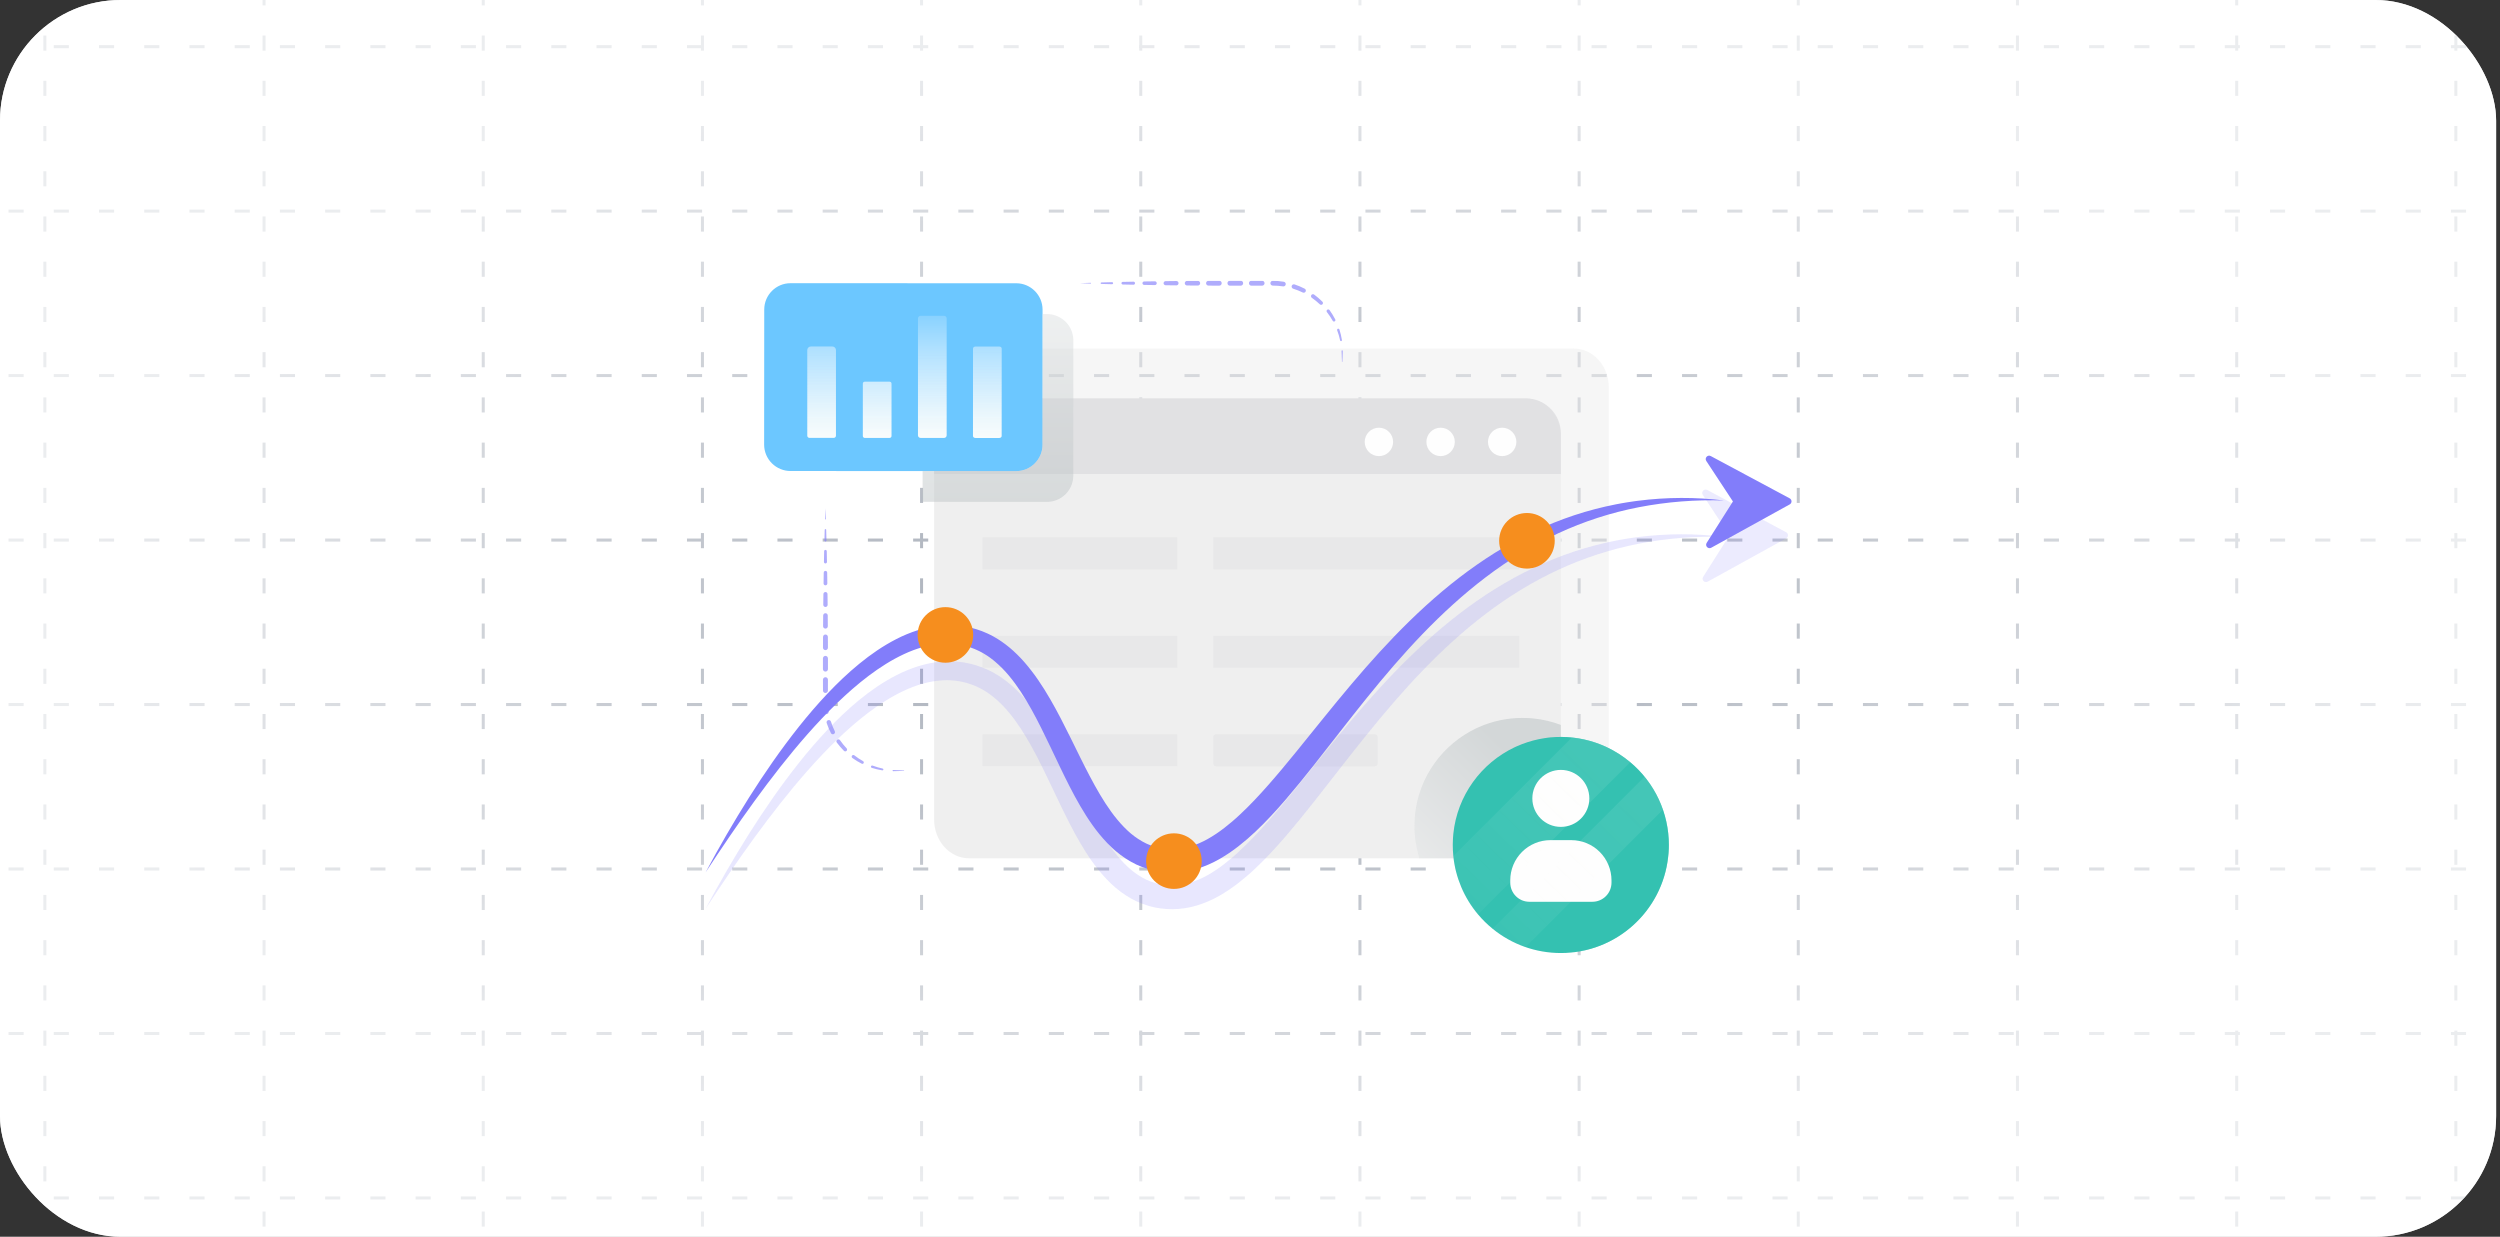 <svg width="283" height="140" viewBox="0 0 283 140" fill="none" xmlns="http://www.w3.org/2000/svg">
<rect x="0" y="0" width="283" height="140" fill="#333333" stroke="none"/>
<g clip-path="url(#clip0_16505_19674)">
<rect width="282.561" height="140" rx="13.659" fill="white"/>
<line x1="5.079" y1="184.934" x2="5.079" y2="-44.389" stroke="#9CA3AF" stroke-width="0.341" stroke-dasharray="1.71 3.41"/>
<line x1="29.892" y1="184.934" x2="29.892" y2="-44.389" stroke="#9CA3AF" stroke-width="0.341" stroke-dasharray="1.71 3.41"/>
<line x1="54.704" y1="184.934" x2="54.704" y2="-44.389" stroke="#9CA3AF" stroke-width="0.341" stroke-dasharray="1.71 3.41"/>
<line x1="79.517" y1="184.934" x2="79.517" y2="-44.389" stroke="#9CA3AF" stroke-width="0.341" stroke-dasharray="1.71 3.41"/>
<line x1="104.321" y1="184.934" x2="104.321" y2="-44.389" stroke="#9CA3AF" stroke-width="0.341" stroke-dasharray="1.71 3.41"/>
<line x1="153.946" y1="184.934" x2="153.946" y2="-44.389" stroke="#9CA3AF" stroke-width="0.341" stroke-dasharray="1.71 3.41"/>
<line x1="203.564" y1="184.934" x2="203.564" y2="-44.389" stroke="#9CA3AF" stroke-width="0.341" stroke-dasharray="1.71 3.41"/>
<line x1="253.196" y1="184.934" x2="253.196" y2="-44.389" stroke="#9CA3AF" stroke-width="0.341" stroke-dasharray="1.71 3.41"/>
<line x1="129.134" y1="184.934" x2="129.134" y2="-44.389" stroke="#9CA3AF" stroke-width="0.341" stroke-dasharray="1.71 3.41"/>
<line x1="178.759" y1="184.934" x2="178.759" y2="-44.389" stroke="#9CA3AF" stroke-width="0.341" stroke-dasharray="1.71 3.41"/>
<line x1="228.376" y1="184.934" x2="228.376" y2="-44.389" stroke="#9CA3AF" stroke-width="0.341" stroke-dasharray="1.71 3.41"/>
<line x1="278.001" y1="184.934" x2="278.001" y2="-44.389" stroke="#9CA3AF" stroke-width="0.341" stroke-dasharray="1.71 3.41"/>
<line x1="294.516" y1="135.608" x2="-11.094" y2="135.608" stroke="#9CA3AF" stroke-width="0.341" stroke-dasharray="1.71 3.41"/>
<line x1="294.516" y1="116.991" x2="-11.094" y2="116.991" stroke="#9CA3AF" stroke-width="0.341" stroke-dasharray="1.71 3.41"/>
<line x1="294.516" y1="98.37" x2="-11.094" y2="98.37" stroke="#9CA3AF" stroke-width="0.341" stroke-dasharray="1.71 3.41"/>
<line x1="294.516" y1="61.136" x2="-11.094" y2="61.136" stroke="#9CA3AF" stroke-width="0.341" stroke-dasharray="1.71 3.41"/>
<line x1="294.516" y1="23.899" x2="-11.094" y2="23.899" stroke="#9CA3AF" stroke-width="0.341" stroke-dasharray="1.71 3.41"/>
<line x1="294.516" y1="79.753" x2="-11.094" y2="79.753" stroke="#9CA3AF" stroke-width="0.341" stroke-dasharray="1.71 3.41"/>
<line x1="294.516" y1="42.516" x2="-11.094" y2="42.516" stroke="#9CA3AF" stroke-width="0.341" stroke-dasharray="1.71 3.41"/>
<line x1="294.516" y1="5.282" x2="-11.094" y2="5.282" stroke="#9CA3AF" stroke-width="0.341" stroke-dasharray="1.71 3.41"/>
<rect opacity="0.8" x="-0.852" y="-0.854" width="285.122" height="141.707" fill="url(#paint0_radial_16505_19674)"/>
<g clip-path="url(#clip1_16505_19674)">
<path opacity="0.52" d="M182.115 43.84V87.137C182.115 89.552 180.343 91.52 178.154 91.52H115.132C112.943 91.52 111.172 89.552 111.172 87.137V43.84C111.172 41.425 112.944 39.457 115.132 39.457H178.155C180.343 39.457 182.115 41.425 182.115 43.84Z" fill="#EFEFEF"/>
<path d="M176.685 49.481V92.777C176.685 95.192 174.913 97.16 172.725 97.16H109.702C107.514 97.16 105.742 95.192 105.742 92.777V49.481C105.742 47.065 107.514 45.098 109.702 45.098H172.725C174.913 45.098 176.685 47.066 176.685 49.481Z" fill="#EFEFEF"/>
<path opacity="0.66" d="M176.69 49.061V53.666H105.742V49.061C105.743 48.01 106.161 47.002 106.904 46.259C107.647 45.516 108.655 45.098 109.706 45.098H172.726C173.777 45.098 174.785 45.516 175.528 46.259C176.271 47.002 176.689 48.01 176.69 49.061Z" fill="#D8D8DB"/>
<path d="M156.093 51.633C156.981 51.633 157.701 50.913 157.701 50.024C157.701 49.136 156.981 48.416 156.093 48.416C155.204 48.416 154.484 49.136 154.484 50.024C154.484 50.913 155.204 51.633 156.093 51.633Z" fill="#FEFEFE"/>
<path d="M163.077 51.633C163.965 51.633 164.685 50.913 164.685 50.024C164.685 49.136 163.965 48.416 163.077 48.416C162.189 48.416 161.469 49.136 161.469 50.024C161.469 50.913 162.189 51.633 163.077 51.633Z" fill="#FEFEFE"/>
<path d="M170.046 51.633C170.934 51.633 171.654 50.913 171.654 50.024C171.654 49.136 170.934 48.416 170.046 48.416C169.158 48.416 168.438 49.136 168.438 50.024C168.438 50.913 169.158 51.633 170.046 51.633Z" fill="#FEFEFE"/>
<g opacity="0.32">
<path d="M137.345 60.828H171.984V64.439H137.345V60.828ZM137.345 71.977H171.984V75.588H137.345V71.977ZM111.219 71.977H133.266V75.588H111.219V71.977ZM111.219 83.126H133.266V86.737H111.219V83.126ZM111.219 60.828H133.266V64.439H111.219V60.828Z" fill="#D8D8DB"/>
<path d="M155.652 83.127H137.639C137.476 83.127 137.344 83.259 137.344 83.423V86.442C137.344 86.605 137.476 86.738 137.639 86.738H155.652C155.816 86.738 155.948 86.605 155.948 86.442V83.423C155.948 83.259 155.816 83.127 155.652 83.127Z" fill="#D8D8DB"/>
</g>
<path opacity="0.48" d="M176.687 82.061V92.776C176.687 95.192 174.915 97.159 172.727 97.159H160.675C160.431 96.374 160.265 95.567 160.179 94.75C160.142 94.333 160.117 93.922 160.117 93.499C160.117 93.438 160.117 93.371 160.124 93.31C160.124 92.954 160.148 92.599 160.179 92.249C160.62 87.897 163.342 84.225 167.13 82.435C167.21 82.398 167.295 82.361 167.375 82.324C168.941 81.626 170.637 81.267 172.352 81.27C172.768 81.268 173.183 81.289 173.597 81.331C174.654 81.44 175.693 81.685 176.687 82.061Z" fill="url(#paint1_linear_16505_19674)"/>
<path d="M188.915 95.653C188.915 95.785 188.912 95.917 188.908 96.048C188.896 96.382 188.873 96.711 188.83 97.037C188.149 103.141 182.972 107.883 176.686 107.883C173.869 107.886 171.137 106.913 168.956 105.13C168.359 104.643 167.809 104.102 167.313 103.514C165.737 101.641 164.762 99.338 164.515 96.903C164.475 96.488 164.453 96.074 164.453 95.651C164.453 95.59 164.453 95.524 164.457 95.462C164.461 95.105 164.484 94.752 164.515 94.4C164.957 90.051 167.677 86.379 171.463 84.588C171.543 84.549 171.63 84.511 171.711 84.476C173.298 83.77 175.018 83.41 176.755 83.42C178.492 83.43 180.207 83.81 181.786 84.534C181.813 84.546 181.844 84.561 181.871 84.574C182.832 85.026 183.73 85.601 184.544 86.283C185.915 87.429 187.016 88.863 187.772 90.482C188.527 92.101 188.917 93.866 188.915 95.653Z" fill="#34C1B1"/>
<path opacity="0.46" d="M188.914 95.653C188.914 95.785 188.91 95.916 188.906 96.048C188.894 96.381 188.871 96.711 188.829 97.036C188.197 102.69 183.71 107.177 178.056 107.801C183.489 106.987 187.748 102.593 188.36 97.098C188.403 96.772 188.426 96.443 188.437 96.11C188.441 95.978 188.445 95.846 188.445 95.715C188.447 93.928 188.056 92.163 187.301 90.544C186.546 88.925 185.444 87.491 184.074 86.345C183.26 85.663 182.361 85.088 181.401 84.636C181.374 84.624 181.342 84.609 181.316 84.596C179.312 83.679 177.098 83.319 174.906 83.554C175.495 83.465 176.089 83.421 176.685 83.422C178.445 83.418 180.185 83.798 181.784 84.534C181.812 84.545 181.843 84.561 181.869 84.574C182.83 85.026 183.729 85.6 184.542 86.282C185.913 87.429 187.015 88.862 187.77 90.481C188.525 92.101 188.916 93.866 188.914 95.653Z" fill="#34C1B1"/>
<path d="M180.254 102.081H173.128C172.553 102.081 172.002 101.853 171.596 101.447C171.189 101.04 170.961 100.489 170.961 99.915V99.652C170.961 98.445 171.44 97.289 172.293 96.436C173.146 95.583 174.303 95.103 175.509 95.103H177.873C179.079 95.103 180.236 95.583 181.089 96.436C181.942 97.289 182.421 98.445 182.421 99.652V99.915C182.421 100.489 182.193 101.04 181.786 101.447C181.38 101.853 180.829 102.081 180.254 102.081Z" fill="#FEFEFE"/>
<path d="M176.687 93.604C178.469 93.604 179.913 92.16 179.913 90.378C179.913 88.597 178.469 87.152 176.687 87.152C174.905 87.152 173.461 88.597 173.461 90.378C173.461 92.16 174.905 93.604 176.687 93.604Z" fill="#FEFEFE"/>
<g opacity="0.08">
<path d="M184.546 86.282L167.314 103.514C165.738 101.642 164.763 99.338 164.516 96.904L177.935 83.484C179.268 83.619 180.569 83.974 181.787 84.534C181.814 84.546 181.845 84.562 181.871 84.574C182.833 85.026 183.731 85.6 184.546 86.282Z" fill="url(#paint2_linear_16505_19674)"/>
<path d="M188.246 91.659L172.692 107.214C171.332 106.745 170.067 106.039 168.953 105.129L186.162 87.92C187.072 89.033 187.778 90.299 188.246 91.659Z" fill="url(#paint3_linear_16505_19674)"/>
</g>
<path opacity="0.18" d="M79.875 102.871C81.404 99.999 83.036 97.18 84.771 94.415C85.206 93.725 85.648 93.04 86.099 92.359C86.55 91.679 87.01 91.003 87.478 90.333C88.414 88.993 89.391 87.679 90.409 86.391C91.43 85.106 92.499 83.855 93.632 82.653C94.198 82.052 94.783 81.465 95.385 80.894C95.989 80.324 96.611 79.77 97.26 79.241C98.554 78.182 99.948 77.215 101.477 76.432C102.248 76.035 103.052 75.703 103.878 75.44C104.723 75.168 105.596 74.989 106.479 74.906C106.59 74.892 106.703 74.889 106.815 74.881L106.984 74.871L107.068 74.867H107.152L107.491 74.862H107.575L107.66 74.864L107.829 74.87L107.999 74.876L108.084 74.879L108.168 74.886L108.507 74.913L108.591 74.92L108.676 74.931L108.844 74.953L109.013 74.975L109.097 74.987L109.181 75.003C110.082 75.154 110.959 75.424 111.788 75.805C111.894 75.85 111.994 75.903 112.096 75.954L112.4 76.11L112.694 76.28C112.791 76.338 112.893 76.391 112.985 76.455L113.269 76.639C113.316 76.671 113.365 76.7 113.41 76.733L113.547 76.832L113.819 77.031C113.909 77.099 113.995 77.169 114.083 77.239L114.214 77.343C114.258 77.378 114.302 77.413 114.343 77.45L114.595 77.668L114.72 77.777L114.84 77.891L115.079 78.118L115.14 78.175L115.198 78.234L115.313 78.351L115.544 78.586L115.766 78.826C115.839 78.905 115.915 78.985 115.985 79.068C116.549 79.718 117.074 80.4 117.559 81.111C118.041 81.812 118.485 82.53 118.904 83.254C119.324 83.978 119.719 84.709 120.101 85.441C120.483 86.173 120.849 86.908 121.212 87.64C121.937 89.102 122.637 90.559 123.38 91.968C124.123 93.377 124.903 94.743 125.797 95.98C126.233 96.588 126.712 97.164 127.23 97.704C127.354 97.839 127.488 97.96 127.619 98.087C127.683 98.152 127.752 98.207 127.818 98.268C127.884 98.33 127.952 98.388 128.02 98.446C128.29 98.672 128.573 98.882 128.868 99.075C129.156 99.263 129.456 99.433 129.766 99.582C130.073 99.724 130.391 99.844 130.716 99.941L130.835 99.978C130.875 99.989 130.915 100.003 130.958 100.011L131.205 100.068L131.329 100.097L131.455 100.118L131.707 100.16C132.043 100.208 132.382 100.23 132.722 100.227C133.408 100.22 134.089 100.115 134.744 99.915C135.428 99.702 136.086 99.417 136.708 99.064C137.027 98.885 137.343 98.689 137.654 98.482C137.965 98.274 138.271 98.053 138.571 97.821C138.872 97.588 139.17 97.347 139.463 97.096C139.61 96.972 139.754 96.842 139.899 96.715C140.044 96.587 140.187 96.455 140.329 96.321C140.901 95.792 141.455 95.234 142.001 94.662C142.547 94.09 143.078 93.498 143.608 92.898C144.663 91.698 145.689 90.456 146.712 89.203C148.753 86.694 150.777 84.136 152.891 81.636C155.005 79.136 157.204 76.689 159.565 74.386C160.744 73.235 161.965 72.126 163.228 71.059C164.493 69.997 165.802 68.984 167.16 68.039C169.873 66.146 172.785 64.528 175.854 63.293C177.387 62.674 178.957 62.154 180.556 61.736C181.354 61.528 182.157 61.346 182.964 61.19C183.167 61.152 183.368 61.11 183.571 61.077L184.178 60.974L184.788 60.883C184.89 60.869 184.991 60.853 185.093 60.839L185.399 60.799C186.212 60.692 187.029 60.616 187.847 60.563C188.664 60.51 189.482 60.483 190.299 60.481C191.931 60.477 193.562 60.576 195.182 60.778C191.929 60.679 188.682 60.927 185.519 61.546C182.365 62.16 179.297 63.155 176.383 64.508C173.48 65.854 170.749 67.541 168.204 69.472C165.66 71.404 163.297 73.574 161.071 75.882C158.845 78.19 156.756 80.64 154.728 83.152C153.713 84.407 152.714 85.68 151.716 86.958C150.717 88.236 149.721 89.523 148.708 90.804C147.694 92.086 146.662 93.362 145.585 94.616C144.508 95.871 143.381 97.099 142.151 98.263C141.844 98.556 141.529 98.841 141.205 99.119C140.881 99.397 140.549 99.67 140.208 99.937C139.866 100.203 139.515 100.46 139.151 100.706C138.787 100.951 138.413 101.187 138.024 101.407C137.231 101.857 136.393 102.22 135.522 102.491C134.621 102.767 133.685 102.912 132.742 102.921C132.269 102.925 131.796 102.893 131.327 102.825L130.978 102.767L130.803 102.737L130.63 102.697L130.284 102.617C130.226 102.605 130.169 102.586 130.112 102.57L129.941 102.519C129.487 102.383 129.044 102.214 128.615 102.013C128.192 101.81 127.784 101.578 127.393 101.32C127.008 101.066 126.639 100.789 126.288 100.492C126.201 100.418 126.118 100.341 126.033 100.266C125.948 100.191 125.861 100.116 125.782 100.037C125.623 99.88 125.455 99.726 125.303 99.562C124.698 98.926 124.139 98.247 123.633 97.53C123.132 96.826 122.68 96.104 122.254 95.375C121.829 94.647 121.434 93.911 121.058 93.173C120.302 91.697 119.608 90.216 118.912 88.754C118.564 88.024 118.215 87.299 117.857 86.584C117.499 85.869 117.134 85.163 116.751 84.474C115.984 83.097 115.155 81.775 114.182 80.615C113.707 80.042 113.182 79.512 112.614 79.032C112.544 78.974 112.475 78.912 112.403 78.857L112.186 78.692L112.078 78.609C112.042 78.581 112.003 78.558 111.967 78.531L111.743 78.378C111.67 78.324 111.591 78.281 111.515 78.233L111.286 78.092L111.05 77.964C110.97 77.922 110.894 77.876 110.81 77.84C110.17 77.524 109.49 77.293 108.789 77.155L108.723 77.141L108.657 77.13L108.524 77.109L108.392 77.088L108.325 77.076L108.258 77.069L107.99 77.038L107.923 77.031L107.855 77.027L107.72 77.018L107.586 77.009L107.518 77.005H107.45L107.179 77H107.111L107.043 77.002L106.907 77.006C106.816 77.01 106.725 77.008 106.634 77.017C105.897 77.065 105.166 77.192 104.455 77.394C103.724 77.601 103.012 77.868 102.326 78.192C101.624 78.521 100.943 78.891 100.286 79.301C99.623 79.713 98.976 80.157 98.345 80.635C97.715 81.11 97.099 81.611 96.498 82.132C95.896 82.653 95.31 83.195 94.734 83.751C93.584 84.864 92.481 86.034 91.415 87.243C89.283 89.66 87.295 92.219 85.384 94.84C83.474 97.46 81.661 100.151 79.875 102.871Z" fill="#827DFA"/>
<path d="M79.875 98.753C81.406 95.88 83.04 93.063 84.777 90.301C85.212 89.611 85.655 88.926 86.106 88.246C86.558 87.566 87.018 86.891 87.486 86.221C88.422 84.881 89.4 83.568 90.418 82.281C91.44 80.997 92.51 79.746 93.642 78.545C94.209 77.944 94.793 77.359 95.396 76.789C95.999 76.22 96.622 75.667 97.271 75.138C98.564 74.08 99.957 73.114 101.485 72.332C102.255 71.936 103.058 71.605 103.884 71.342C104.727 71.071 105.598 70.892 106.48 70.809C106.591 70.796 106.704 70.793 106.816 70.785L106.984 70.775L107.068 70.77H107.152L107.489 70.766H107.574L107.659 70.768L107.828 70.774L107.997 70.78L108.082 70.783L108.166 70.79L108.504 70.817L108.589 70.824L108.673 70.835L108.841 70.857L109.01 70.879L109.094 70.891L109.178 70.907C110.076 71.058 110.951 71.327 111.779 71.708C111.884 71.752 111.984 71.806 112.086 71.857L112.389 72.012L112.683 72.182C112.78 72.24 112.882 72.293 112.973 72.356L113.257 72.541C113.303 72.572 113.352 72.601 113.397 72.635L113.533 72.733L113.806 72.93C113.895 72.997 113.981 73.068 114.069 73.137L114.2 73.241C114.244 73.276 114.287 73.31 114.329 73.347L114.58 73.565L114.706 73.675L114.825 73.788L115.065 74.015L115.125 74.071L115.183 74.13L115.298 74.247L115.529 74.482L115.75 74.721C115.822 74.801 115.899 74.881 115.968 74.964C116.532 75.613 117.056 76.294 117.54 77.004C118.022 77.705 118.465 78.422 118.884 79.146C119.303 79.87 119.698 80.601 120.081 81.332C120.463 82.064 120.829 82.799 121.191 83.531C121.916 84.994 122.616 86.45 123.36 87.86C124.103 89.271 124.883 90.638 125.778 91.876C126.216 92.485 126.695 93.062 127.214 93.603C127.34 93.739 127.474 93.86 127.604 93.987C127.668 94.052 127.738 94.107 127.804 94.169C127.869 94.231 127.938 94.288 128.006 94.347C128.277 94.574 128.561 94.785 128.857 94.978C129.146 95.167 129.447 95.337 129.758 95.487C130.067 95.63 130.385 95.751 130.711 95.848L130.833 95.885C130.873 95.896 130.913 95.911 130.956 95.919L131.204 95.976L131.329 96.005L131.455 96.025L131.708 96.067C132.045 96.115 132.386 96.138 132.727 96.135C133.415 96.128 134.099 96.022 134.757 95.821C135.442 95.608 136.102 95.322 136.726 94.968C137.045 94.788 137.362 94.593 137.673 94.385C137.984 94.177 138.291 93.955 138.591 93.722C138.89 93.49 139.189 93.249 139.483 92.997C139.63 92.873 139.774 92.743 139.919 92.615C140.065 92.487 140.208 92.355 140.35 92.221C140.922 91.691 141.477 91.132 142.022 90.56C142.568 89.988 143.1 89.396 143.629 88.796C144.686 87.596 145.71 86.353 146.734 85.1C148.775 82.59 150.799 80.033 152.912 77.532C155.025 75.03 157.221 72.585 159.582 70.282C160.76 69.131 161.981 68.021 163.243 66.954C164.507 65.892 165.816 64.879 167.173 63.934C169.885 62.041 172.796 60.42 175.862 59.186C177.393 58.567 178.961 58.047 180.559 57.63C181.357 57.422 182.159 57.239 182.966 57.082C183.168 57.044 183.37 57.002 183.572 56.969L184.18 56.866L184.789 56.775C184.891 56.761 184.992 56.745 185.093 56.731L185.399 56.691C186.212 56.583 187.029 56.507 187.846 56.452C188.663 56.396 189.482 56.372 190.299 56.367C191.93 56.361 193.56 56.458 195.18 56.656C191.94 56.548 188.699 56.803 185.516 57.417C182.361 58.029 179.293 59.022 176.377 60.374C173.473 61.719 170.74 63.404 168.195 65.336C165.65 67.268 163.283 69.437 161.057 71.745C158.83 74.053 156.74 76.502 154.713 79.014C153.698 80.27 152.699 81.543 151.7 82.821C150.701 84.099 149.705 85.385 148.691 86.666C147.677 87.947 146.646 89.223 145.569 90.477C144.492 91.731 143.365 92.959 142.138 94.121C141.831 94.412 141.516 94.698 141.193 94.976C140.869 95.255 140.537 95.528 140.197 95.794C139.856 96.059 139.506 96.316 139.142 96.561C138.778 96.805 138.405 97.04 138.017 97.261C137.226 97.71 136.389 98.073 135.52 98.343C134.621 98.618 133.688 98.763 132.748 98.772C132.276 98.776 131.804 98.744 131.337 98.677L130.988 98.618L130.814 98.588L130.641 98.549L130.296 98.469C130.238 98.457 130.182 98.438 130.125 98.421L129.955 98.371C129.503 98.235 129.06 98.066 128.632 97.866C128.211 97.663 127.804 97.432 127.413 97.175C127.03 96.921 126.662 96.645 126.311 96.348C126.225 96.274 126.141 96.198 126.056 96.123C125.971 96.047 125.885 95.974 125.806 95.894C125.646 95.737 125.48 95.584 125.33 95.421C124.725 94.786 124.167 94.108 123.662 93.392C123.161 92.689 122.709 91.968 122.284 91.24C121.859 90.512 121.464 89.776 121.087 89.039C120.331 87.563 119.638 86.082 118.942 84.621C118.594 83.891 118.244 83.166 117.886 82.451C117.527 81.735 117.162 81.029 116.779 80.339C116.011 78.962 115.18 77.639 114.206 76.478C113.731 75.904 113.205 75.373 112.635 74.891C112.565 74.833 112.495 74.772 112.424 74.716L112.206 74.551L112.098 74.468C112.062 74.439 112.024 74.416 111.987 74.388L111.763 74.234C111.689 74.181 111.61 74.138 111.534 74.09L111.304 73.948L111.068 73.82C110.988 73.777 110.911 73.731 110.828 73.695C110.186 73.378 109.505 73.148 108.802 73.01L108.736 72.995L108.669 72.984L108.536 72.963L108.403 72.942L108.336 72.931L108.269 72.923L108 72.893L107.933 72.885L107.865 72.882L107.73 72.873L107.595 72.864L107.527 72.86H107.459L107.187 72.855H107.119L107.051 72.857L106.914 72.861C106.823 72.865 106.732 72.863 106.641 72.872C105.902 72.921 105.169 73.047 104.457 73.251C103.726 73.457 103.013 73.724 102.325 74.049C101.623 74.378 100.942 74.749 100.284 75.159C99.621 75.572 98.974 76.017 98.342 76.495C97.712 76.971 97.096 77.472 96.495 77.993C95.893 78.514 95.307 79.058 94.731 79.614C93.582 80.728 92.478 81.899 91.413 83.107C89.282 85.526 87.295 88.087 85.389 90.709C83.483 93.331 81.658 96.031 79.875 98.753Z" fill="#827DFA"/>
<path d="M172.85 64.366C174.588 64.366 175.996 62.957 175.996 61.219C175.996 59.481 174.588 58.072 172.85 58.072C171.112 58.072 169.703 59.481 169.703 61.219C169.703 62.957 171.112 64.366 172.85 64.366Z" fill="#F68E1E"/>
<path d="M132.889 100.625C134.627 100.625 136.035 99.216 136.035 97.479C136.035 95.741 134.627 94.332 132.889 94.332C131.151 94.332 129.742 95.741 129.742 97.479C129.742 99.216 131.151 100.625 132.889 100.625Z" fill="#F68E1E"/>
<path d="M107.022 75.02C108.759 75.02 110.168 73.611 110.168 71.873C110.168 70.135 108.759 68.727 107.022 68.727C105.284 68.727 103.875 70.135 103.875 71.873C103.875 73.611 105.284 75.02 107.022 75.02Z" fill="#F68E1E"/>
<path d="M118.018 35.049V35.745L118.012 50.353C118.012 51.989 116.67 53.331 115.028 53.331L104.432 53.325L89.989 53.319H89.478C88.689 53.316 87.933 53.001 87.375 52.443C86.817 51.886 86.503 51.13 86.5 50.34L86.512 35.037C86.512 33.394 87.854 32.053 89.491 32.059L115.039 32.065C116.677 32.065 118.018 33.407 118.018 35.049Z" fill="#6CC7FF"/>
<path opacity="0.48" d="M121.505 38.531L121.499 53.835C121.498 54.624 121.183 55.38 120.625 55.939C120.067 56.497 119.31 56.811 118.521 56.813L104.438 56.806V53.324L115.034 53.33C116.677 53.33 118.018 51.988 118.018 50.352L118.024 35.743V35.553H118.529C118.884 35.553 119.236 35.617 119.568 35.743C120.136 35.956 120.626 36.337 120.972 36.835C121.318 37.333 121.504 37.925 121.505 38.531Z" fill="url(#paint4_linear_16505_19674)"/>
<path d="M100.704 43.207H97.889C97.769 43.207 97.672 43.304 97.672 43.424V49.355C97.672 49.475 97.769 49.572 97.889 49.572H100.704C100.823 49.572 100.921 49.475 100.921 49.355V43.424C100.921 43.304 100.823 43.207 100.704 43.207Z" fill="url(#paint5_linear_16505_19674)"/>
<path d="M106.867 35.748H104.21C104.047 35.748 103.914 35.881 103.914 36.044V49.277C103.914 49.441 104.047 49.573 104.21 49.573H106.867C107.03 49.573 107.163 49.441 107.163 49.277V36.044C107.163 35.881 107.03 35.748 106.867 35.748Z" fill="url(#paint6_linear_16505_19674)"/>
<path d="M113.393 39.453L113.389 49.356C113.389 49.479 113.267 49.579 113.115 49.579H110.415C110.263 49.579 110.141 49.479 110.141 49.356L110.145 39.453C110.145 39.33 110.267 39.23 110.418 39.23H113.12C113.271 39.23 113.393 39.33 113.393 39.453Z" fill="url(#paint7_linear_16505_19674)"/>
<path d="M91.786 39.221H94.224C94.332 39.221 94.435 39.264 94.511 39.34C94.587 39.416 94.63 39.519 94.63 39.627V49.321C94.63 49.387 94.604 49.45 94.557 49.496C94.511 49.542 94.448 49.568 94.383 49.568H91.63C91.564 49.568 91.501 49.542 91.455 49.496C91.409 49.45 91.383 49.387 91.383 49.321V39.627C91.383 39.519 91.425 39.416 91.501 39.34C91.576 39.264 91.679 39.221 91.786 39.221Z" fill="url(#paint8_linear_16505_19674)"/>
<g opacity="0.64">
<path d="M122.242 32.057L122.849 32.034L123.456 32.012C123.468 32.012 123.48 32.016 123.489 32.024C123.498 32.033 123.503 32.044 123.503 32.056C123.504 32.069 123.499 32.08 123.491 32.089C123.483 32.098 123.471 32.103 123.459 32.104H123.456L122.849 32.082L122.242 32.057ZM124.669 31.973L125.882 31.94C125.897 31.94 125.913 31.942 125.927 31.948C125.941 31.953 125.954 31.962 125.965 31.972C125.977 31.983 125.985 31.995 125.992 32.009C125.998 32.023 126.001 32.038 126.002 32.054C126.002 32.069 126 32.084 125.994 32.099C125.989 32.113 125.98 32.126 125.97 32.137C125.959 32.148 125.947 32.157 125.933 32.163C125.919 32.17 125.904 32.173 125.888 32.174H125.882L124.669 32.141C124.647 32.139 124.628 32.13 124.613 32.114C124.598 32.099 124.59 32.078 124.59 32.057C124.59 32.036 124.598 32.015 124.613 32C124.628 31.984 124.647 31.974 124.669 31.973ZM127.096 31.911L128.309 31.886C128.354 31.885 128.398 31.902 128.431 31.934C128.464 31.965 128.483 32.009 128.484 32.054C128.485 32.1 128.468 32.144 128.436 32.177C128.405 32.209 128.362 32.228 128.316 32.23H128.309L127.096 32.205C127.057 32.205 127.019 32.189 126.992 32.162C126.964 32.134 126.949 32.097 126.949 32.058C126.949 32.019 126.964 31.982 126.992 31.954C127.019 31.927 127.057 31.911 127.096 31.911V31.911ZM129.522 31.862L130.735 31.844C130.791 31.845 130.843 31.868 130.882 31.907C130.921 31.946 130.943 31.999 130.944 32.054C130.945 32.109 130.924 32.163 130.886 32.203C130.849 32.244 130.797 32.268 130.742 32.271H130.735L129.522 32.253C129.47 32.253 129.42 32.232 129.384 32.196C129.347 32.159 129.326 32.109 129.326 32.057C129.326 32.005 129.347 31.955 129.384 31.919C129.42 31.882 129.47 31.861 129.522 31.861V31.862ZM131.949 31.826L132.555 31.817L133.162 31.811C133.195 31.811 133.227 31.817 133.257 31.829C133.287 31.841 133.314 31.859 133.337 31.881C133.361 31.904 133.379 31.931 133.392 31.961C133.404 31.991 133.411 32.023 133.411 32.055C133.412 32.087 133.406 32.119 133.394 32.15C133.382 32.179 133.364 32.207 133.341 32.23C133.318 32.253 133.291 32.272 133.262 32.284C133.232 32.297 133.2 32.304 133.167 32.304H133.162L132.555 32.298L131.949 32.289C131.887 32.289 131.828 32.264 131.785 32.221C131.741 32.178 131.717 32.119 131.717 32.057C131.717 31.996 131.741 31.937 131.785 31.893C131.828 31.85 131.887 31.826 131.949 31.826V31.826ZM134.375 31.799L135.588 31.79C135.659 31.789 135.728 31.817 135.778 31.867C135.829 31.917 135.858 31.985 135.858 32.056C135.859 32.127 135.831 32.195 135.781 32.246C135.731 32.296 135.663 32.325 135.592 32.326H135.588L134.375 32.316C134.306 32.316 134.24 32.289 134.192 32.24C134.143 32.192 134.116 32.126 134.116 32.057C134.116 31.988 134.143 31.922 134.192 31.874C134.24 31.825 134.306 31.798 134.375 31.798V31.799ZM136.802 31.783L138.015 31.777C138.089 31.777 138.161 31.806 138.213 31.858C138.266 31.911 138.296 31.982 138.296 32.056C138.297 32.13 138.268 32.202 138.215 32.255C138.163 32.307 138.092 32.337 138.017 32.338H138.015L136.802 32.332C136.729 32.332 136.659 32.303 136.607 32.252C136.556 32.2 136.527 32.13 136.527 32.057C136.527 31.984 136.556 31.914 136.607 31.863C136.659 31.811 136.729 31.782 136.802 31.782V31.783ZM139.228 31.773H140.441C140.517 31.773 140.589 31.803 140.642 31.857C140.695 31.91 140.725 31.982 140.725 32.057C140.725 32.132 140.695 32.205 140.642 32.258C140.589 32.311 140.517 32.341 140.441 32.341H139.228C139.153 32.341 139.081 32.311 139.028 32.258C138.975 32.205 138.946 32.133 138.946 32.058C138.946 31.983 138.975 31.912 139.028 31.859C139.081 31.806 139.153 31.776 139.228 31.776V31.773ZM141.655 31.776L142.868 31.779C142.942 31.779 143.013 31.808 143.065 31.861C143.118 31.913 143.147 31.984 143.147 32.058C143.147 32.132 143.118 32.203 143.065 32.256C143.013 32.308 142.942 32.338 142.868 32.338L141.655 32.341C141.582 32.338 141.513 32.307 141.462 32.255C141.412 32.202 141.383 32.132 141.383 32.059C141.383 31.986 141.412 31.916 141.462 31.863C141.513 31.811 141.582 31.78 141.655 31.777V31.776ZM144.083 31.785C144.501 31.789 144.919 31.826 145.331 31.895C145.399 31.907 145.459 31.946 145.499 32.002C145.539 32.059 145.555 32.129 145.544 32.197C145.533 32.265 145.496 32.326 145.441 32.368C145.386 32.409 145.316 32.427 145.248 32.418C144.861 32.36 144.471 32.331 144.08 32.331C144.007 32.331 143.938 32.302 143.887 32.251C143.835 32.2 143.807 32.13 143.807 32.058C143.807 31.986 143.835 31.916 143.887 31.865C143.938 31.814 144.007 31.785 144.08 31.785L144.083 31.785ZM146.546 32.196C146.942 32.328 147.327 32.491 147.698 32.683C147.753 32.714 147.793 32.764 147.812 32.824C147.83 32.883 147.824 32.948 147.796 33.003C147.768 33.059 147.72 33.102 147.661 33.123C147.602 33.144 147.537 33.141 147.48 33.115C147.129 32.942 146.764 32.797 146.39 32.681C146.326 32.661 146.272 32.616 146.24 32.556C146.209 32.496 146.202 32.426 146.222 32.362C146.243 32.297 146.287 32.243 146.347 32.212C146.407 32.181 146.477 32.174 146.541 32.194L146.546 32.196ZM148.758 33.343C149.092 33.59 149.407 33.862 149.701 34.157C149.738 34.196 149.758 34.247 149.758 34.301C149.758 34.355 149.737 34.406 149.699 34.445C149.662 34.483 149.611 34.505 149.557 34.507C149.503 34.508 149.451 34.489 149.411 34.453C149.126 34.182 148.82 33.934 148.496 33.71C148.449 33.675 148.417 33.623 148.407 33.565C148.398 33.508 148.411 33.448 148.444 33.4C148.478 33.352 148.528 33.319 148.586 33.307C148.644 33.296 148.703 33.308 148.752 33.34L148.758 33.343ZM150.505 35.103C150.747 35.439 150.963 35.793 151.151 36.162C151.171 36.2 151.175 36.244 151.163 36.286C151.15 36.327 151.122 36.361 151.084 36.382C151.046 36.402 151.002 36.406 150.96 36.394C150.919 36.381 150.885 36.353 150.864 36.315C150.671 35.97 150.451 35.64 150.206 35.329C150.191 35.309 150.18 35.287 150.173 35.264C150.167 35.24 150.165 35.215 150.168 35.191C150.171 35.166 150.178 35.143 150.19 35.121C150.202 35.1 150.219 35.081 150.238 35.066C150.257 35.051 150.279 35.039 150.303 35.033C150.327 35.026 150.351 35.024 150.376 35.027C150.4 35.03 150.424 35.038 150.445 35.05C150.467 35.062 150.485 35.078 150.501 35.098L150.505 35.103ZM151.623 37.303C151.748 37.694 151.844 38.094 151.907 38.5C151.911 38.527 151.904 38.554 151.889 38.575C151.873 38.597 151.849 38.612 151.823 38.617C151.797 38.622 151.769 38.616 151.747 38.601C151.724 38.587 151.709 38.564 151.703 38.538C151.62 38.148 151.508 37.764 151.367 37.392C151.36 37.375 151.357 37.357 151.358 37.339C151.358 37.322 151.363 37.304 151.37 37.288C151.377 37.271 151.388 37.257 151.401 37.245C151.414 37.232 151.429 37.223 151.446 37.216C151.462 37.21 151.48 37.207 151.498 37.208C151.516 37.208 151.533 37.212 151.55 37.219C151.566 37.227 151.581 37.237 151.593 37.25C151.605 37.263 151.615 37.279 151.621 37.295L151.623 37.303ZM152 39.723C151.998 39.825 151.998 39.928 151.994 40.029L151.984 40.332L151.962 40.938C151.962 40.946 151.96 40.953 151.954 40.958C151.949 40.963 151.942 40.966 151.935 40.966C151.928 40.966 151.921 40.963 151.915 40.958C151.91 40.953 151.907 40.946 151.907 40.938L151.886 40.332L151.876 40.029C151.874 39.927 151.867 39.829 151.863 39.727V39.725C151.864 39.707 151.871 39.691 151.883 39.678C151.895 39.666 151.912 39.659 151.929 39.658C151.947 39.657 151.964 39.663 151.977 39.675C151.99 39.686 151.998 39.702 152 39.719C152 39.719 152 39.722 152 39.723Z" fill="#827DFA"/>
</g>
<g opacity="0.64">
<path d="M93.441 57.541L93.465 58.148L93.487 58.755C93.487 58.761 93.486 58.767 93.484 58.772C93.482 58.778 93.478 58.783 93.474 58.788C93.47 58.792 93.465 58.795 93.46 58.798C93.454 58.8 93.448 58.802 93.442 58.802C93.436 58.802 93.43 58.801 93.425 58.799C93.419 58.797 93.414 58.794 93.409 58.79C93.405 58.786 93.401 58.781 93.399 58.775C93.396 58.77 93.395 58.764 93.395 58.758C93.395 58.758 93.395 58.755 93.395 58.755L93.417 58.148L93.441 57.541ZM93.525 59.968L93.558 61.181C93.559 61.212 93.547 61.242 93.526 61.264C93.505 61.287 93.475 61.3 93.445 61.301C93.414 61.301 93.383 61.29 93.361 61.269C93.339 61.248 93.326 61.218 93.325 61.187C93.325 61.187 93.325 61.183 93.325 61.181L93.357 59.968C93.359 59.946 93.368 59.926 93.384 59.912C93.4 59.897 93.42 59.889 93.441 59.889C93.463 59.889 93.483 59.897 93.499 59.912C93.514 59.926 93.524 59.946 93.525 59.968ZM93.588 62.394L93.613 63.607C93.614 63.63 93.61 63.652 93.601 63.673C93.593 63.694 93.581 63.714 93.565 63.73C93.55 63.746 93.531 63.759 93.51 63.768C93.49 63.777 93.468 63.782 93.445 63.783C93.422 63.783 93.4 63.779 93.379 63.771C93.358 63.763 93.339 63.751 93.322 63.735C93.306 63.719 93.293 63.701 93.284 63.68C93.275 63.659 93.27 63.637 93.27 63.614V63.607L93.294 62.394C93.294 62.355 93.31 62.318 93.337 62.29C93.365 62.263 93.402 62.247 93.441 62.247C93.48 62.247 93.517 62.263 93.545 62.29C93.573 62.318 93.588 62.355 93.588 62.394H93.588ZM93.637 64.821L93.655 66.034C93.657 66.063 93.652 66.091 93.642 66.118C93.633 66.146 93.618 66.17 93.598 66.192C93.578 66.213 93.555 66.229 93.528 66.241C93.502 66.253 93.473 66.259 93.445 66.26C93.416 66.26 93.387 66.254 93.361 66.244C93.334 66.233 93.31 66.217 93.289 66.196C93.269 66.176 93.253 66.151 93.243 66.124C93.232 66.098 93.227 66.069 93.228 66.04C93.228 66.04 93.228 66.036 93.228 66.034L93.246 64.821C93.246 64.769 93.266 64.719 93.303 64.682C93.34 64.645 93.39 64.625 93.442 64.625C93.493 64.625 93.543 64.645 93.58 64.682C93.617 64.719 93.637 64.769 93.637 64.821H93.637ZM93.673 67.247L93.682 67.854L93.688 68.461C93.689 68.526 93.663 68.589 93.618 68.636C93.572 68.683 93.51 68.709 93.444 68.71C93.379 68.711 93.316 68.685 93.269 68.639C93.222 68.594 93.196 68.531 93.195 68.466C93.195 68.466 93.195 68.462 93.195 68.461L93.201 67.854L93.21 67.247C93.21 67.186 93.234 67.127 93.278 67.083C93.321 67.04 93.38 67.016 93.442 67.016C93.503 67.016 93.562 67.04 93.606 67.083C93.649 67.127 93.673 67.186 93.673 67.247H93.673ZM93.7 69.674L93.709 70.887C93.71 70.958 93.682 71.027 93.632 71.077C93.582 71.128 93.514 71.157 93.443 71.157C93.372 71.158 93.304 71.13 93.253 71.08C93.203 71.03 93.174 70.962 93.173 70.891C93.173 70.891 93.173 70.888 93.173 70.887L93.183 69.674C93.183 69.605 93.21 69.539 93.258 69.491C93.307 69.442 93.373 69.415 93.442 69.415C93.511 69.415 93.577 69.442 93.625 69.491C93.674 69.539 93.701 69.605 93.701 69.674H93.7ZM93.716 72.1L93.722 73.314C93.722 73.388 93.693 73.46 93.64 73.512C93.588 73.565 93.517 73.595 93.442 73.595C93.368 73.596 93.297 73.566 93.244 73.514C93.191 73.462 93.161 73.391 93.161 73.316V73.314L93.167 72.1C93.167 72.028 93.196 71.958 93.247 71.906C93.299 71.855 93.369 71.826 93.442 71.826C93.514 71.826 93.584 71.855 93.636 71.906C93.687 71.958 93.716 72.028 93.716 72.1H93.716ZM93.724 74.527V75.74C93.724 75.816 93.694 75.888 93.641 75.941C93.587 75.994 93.515 76.024 93.44 76.024C93.365 76.024 93.293 75.994 93.239 75.941C93.186 75.888 93.156 75.816 93.156 75.74V74.527C93.156 74.452 93.186 74.38 93.239 74.327C93.292 74.274 93.364 74.245 93.439 74.245C93.514 74.245 93.585 74.274 93.638 74.327C93.691 74.38 93.721 74.452 93.721 74.527H93.724ZM93.723 76.954L93.72 78.167C93.72 78.241 93.691 78.312 93.638 78.364C93.586 78.417 93.515 78.446 93.441 78.446C93.367 78.446 93.296 78.417 93.243 78.364C93.191 78.312 93.161 78.241 93.161 78.167L93.158 76.954C93.157 76.916 93.163 76.878 93.177 76.842C93.19 76.807 93.211 76.775 93.237 76.747C93.263 76.72 93.295 76.698 93.33 76.683C93.365 76.668 93.402 76.661 93.44 76.661C93.478 76.661 93.516 76.668 93.55 76.683C93.585 76.698 93.617 76.72 93.643 76.747C93.67 76.775 93.69 76.807 93.704 76.842C93.717 76.878 93.723 76.916 93.722 76.954H93.723ZM93.714 79.379C93.714 79.769 93.743 80.16 93.801 80.547C93.81 80.615 93.792 80.684 93.751 80.74C93.71 80.795 93.648 80.832 93.58 80.843C93.512 80.854 93.442 80.838 93.386 80.798C93.329 80.758 93.291 80.698 93.278 80.63C93.209 80.217 93.172 79.8 93.168 79.382C93.167 79.309 93.195 79.24 93.246 79.188C93.297 79.136 93.366 79.107 93.439 79.106C93.511 79.106 93.581 79.134 93.632 79.184C93.684 79.235 93.713 79.304 93.714 79.377L93.714 79.379ZM94.064 81.689C94.181 82.063 94.326 82.427 94.499 82.779C94.524 82.836 94.527 82.901 94.506 82.96C94.486 83.018 94.443 83.067 94.387 83.095C94.331 83.123 94.267 83.129 94.207 83.11C94.147 83.092 94.097 83.052 94.067 82.997C93.875 82.626 93.712 82.241 93.58 81.845C93.558 81.781 93.563 81.711 93.593 81.651C93.623 81.59 93.676 81.544 93.74 81.523C93.804 81.501 93.874 81.506 93.935 81.536C93.995 81.566 94.041 81.619 94.063 81.683L94.064 81.689ZM95.093 83.795C95.317 84.118 95.566 84.424 95.837 84.71C95.873 84.75 95.892 84.802 95.891 84.856C95.889 84.909 95.867 84.96 95.828 84.998C95.79 85.035 95.738 85.057 95.685 85.057C95.631 85.057 95.579 85.037 95.54 84.999C95.246 84.706 94.974 84.391 94.727 84.056C94.709 84.033 94.695 84.005 94.687 83.977C94.679 83.948 94.677 83.917 94.682 83.888C94.686 83.858 94.696 83.829 94.711 83.803C94.726 83.777 94.747 83.755 94.771 83.737C94.795 83.719 94.822 83.706 94.852 83.699C94.881 83.692 94.911 83.691 94.941 83.696C94.97 83.701 94.999 83.712 95.024 83.728C95.05 83.743 95.072 83.764 95.089 83.789L95.093 83.795ZM96.712 85.505C97.023 85.749 97.353 85.969 97.698 86.163C97.736 86.183 97.764 86.218 97.777 86.259C97.789 86.3 97.785 86.345 97.765 86.383C97.744 86.421 97.71 86.449 97.669 86.462C97.628 86.474 97.583 86.47 97.545 86.449C97.177 86.262 96.823 86.046 96.487 85.804C96.467 85.79 96.45 85.772 96.437 85.751C96.424 85.73 96.416 85.707 96.412 85.683C96.408 85.658 96.409 85.633 96.414 85.61C96.42 85.586 96.43 85.563 96.444 85.543C96.459 85.523 96.477 85.506 96.498 85.493C96.519 85.48 96.542 85.472 96.566 85.468C96.59 85.464 96.615 85.464 96.639 85.47C96.663 85.476 96.686 85.486 96.706 85.5L96.712 85.505ZM98.776 86.665C99.149 86.807 99.532 86.919 99.922 87.001C99.948 87.007 99.971 87.023 99.986 87.045C100.001 87.068 100.006 87.095 100.001 87.121C99.996 87.148 99.982 87.171 99.96 87.187C99.938 87.203 99.911 87.21 99.884 87.206C99.479 87.142 99.079 87.047 98.688 86.922C98.653 86.911 98.625 86.887 98.608 86.855C98.591 86.823 98.588 86.785 98.599 86.751C98.61 86.717 98.634 86.688 98.666 86.671C98.698 86.655 98.736 86.652 98.77 86.663L98.776 86.665ZM101.111 87.162C101.211 87.165 101.31 87.172 101.412 87.174L101.715 87.184L102.322 87.205C102.329 87.205 102.336 87.208 102.342 87.213C102.347 87.219 102.35 87.226 102.35 87.233C102.35 87.24 102.347 87.247 102.342 87.252C102.336 87.257 102.329 87.26 102.322 87.26L101.715 87.282L101.412 87.292C101.312 87.296 101.209 87.296 101.107 87.298C101.089 87.298 101.071 87.291 101.058 87.279C101.045 87.266 101.037 87.249 101.037 87.231C101.036 87.213 101.043 87.195 101.056 87.182C101.069 87.169 101.086 87.161 101.104 87.161H101.111V87.162Z" fill="#827DFA"/>
</g>
<path opacity="0.15" d="M202.201 60.937L193.312 65.844C192.961 66.038 192.581 65.635 192.797 65.296L195.769 60.606L192.754 56.023C192.532 55.686 192.907 55.276 193.262 55.466L202.196 60.254C202.258 60.287 202.309 60.336 202.345 60.396C202.382 60.456 202.401 60.524 202.401 60.594C202.402 60.664 202.383 60.733 202.348 60.793C202.313 60.853 202.262 60.903 202.201 60.937Z" fill="#827DFA"/>
<path d="M202.599 57.097L193.711 62.004C193.359 62.198 192.98 61.795 193.195 61.456L196.167 56.766L193.152 52.183C192.931 51.846 193.305 51.436 193.661 51.627L202.595 56.414C202.656 56.447 202.708 56.496 202.744 56.556C202.78 56.616 202.799 56.684 202.8 56.754C202.8 56.824 202.782 56.893 202.746 56.953C202.711 57.013 202.66 57.063 202.599 57.097Z" fill="#827DFA"/>
</g>
</g>
<defs>
<radialGradient id="paint0_radial_16505_19674" cx="0" cy="0" r="1" gradientUnits="userSpaceOnUse" gradientTransform="translate(141.709 70) rotate(90) scale(67.07 134.949)">
<stop stop-color="white" stop-opacity="0"/>
<stop offset="1" stop-color="white"/>
</radialGradient>
<linearGradient id="paint1_linear_16505_19674" x1="161.952" y1="98.244" x2="172.68" y2="87.21" gradientUnits="userSpaceOnUse">
<stop stop-color="#DEE1E2"/>
<stop offset="1" stop-color="#B4BCBE"/>
</linearGradient>
<linearGradient id="paint2_linear_16505_19674" x1="180.157" y1="85.777" x2="157.165" y2="109.544" gradientUnits="userSpaceOnUse">
<stop stop-color="#FEFEFC"/>
<stop offset="0.09" stop-color="#FEFEFC" stop-opacity="0.96"/>
<stop offset="0.25" stop-color="#FEFEFC" stop-opacity="0.86"/>
<stop offset="0.44" stop-color="#FEFEFD" stop-opacity="0.7"/>
<stop offset="0.68" stop-color="#FFFFFE" stop-opacity="0.47"/>
<stop offset="0.93" stop-color="white" stop-opacity="0.18"/>
<stop offset="1" stop-color="white" stop-opacity="0.1"/>
</linearGradient>
<linearGradient id="paint3_linear_16505_19674" x1="185.656" y1="91.102" x2="162.665" y2="114.868" gradientUnits="userSpaceOnUse">
<stop stop-color="#FEFEFC"/>
<stop offset="0.09" stop-color="#FEFEFC" stop-opacity="0.96"/>
<stop offset="0.25" stop-color="#FEFEFC" stop-opacity="0.86"/>
<stop offset="0.44" stop-color="#FEFEFD" stop-opacity="0.7"/>
<stop offset="0.68" stop-color="#FFFFFE" stop-opacity="0.47"/>
<stop offset="0.93" stop-color="white" stop-opacity="0.18"/>
<stop offset="1" stop-color="white" stop-opacity="0.1"/>
</linearGradient>
<linearGradient id="paint4_linear_16505_19674" x1="112.971" y1="33.062" x2="112.971" y2="61.568" gradientUnits="userSpaceOnUse">
<stop stop-color="#DEE1E2"/>
<stop offset="1" stop-color="#B4BCBE"/>
</linearGradient>
<linearGradient id="paint5_linear_16505_19674" x1="99.296" y1="50.998" x2="99.296" y2="34.31" gradientUnits="userSpaceOnUse">
<stop stop-color="#FEFEFC"/>
<stop offset="0.09" stop-color="#FEFEFC" stop-opacity="0.96"/>
<stop offset="0.25" stop-color="#FEFEFC" stop-opacity="0.86"/>
<stop offset="0.44" stop-color="#FEFEFD" stop-opacity="0.7"/>
<stop offset="0.68" stop-color="#FFFFFE" stop-opacity="0.47"/>
<stop offset="0.93" stop-color="white" stop-opacity="0.18"/>
<stop offset="1" stop-color="white" stop-opacity="0.1"/>
</linearGradient>
<linearGradient id="paint6_linear_16505_19674" x1="105.539" y1="50.997" x2="105.539" y2="34.309" gradientUnits="userSpaceOnUse">
<stop stop-color="#FEFEFC"/>
<stop offset="0.09" stop-color="#FEFEFC" stop-opacity="0.96"/>
<stop offset="0.25" stop-color="#FEFEFC" stop-opacity="0.86"/>
<stop offset="0.44" stop-color="#FEFEFD" stop-opacity="0.7"/>
<stop offset="0.68" stop-color="#FFFFFE" stop-opacity="0.47"/>
<stop offset="0.93" stop-color="white" stop-opacity="0.18"/>
<stop offset="1" stop-color="white" stop-opacity="0.1"/>
</linearGradient>
<linearGradient id="paint7_linear_16505_19674" x1="111.767" y1="51" x2="111.767" y2="34.312" gradientUnits="userSpaceOnUse">
<stop stop-color="#FEFEFC"/>
<stop offset="0.09" stop-color="#FEFEFC" stop-opacity="0.96"/>
<stop offset="0.25" stop-color="#FEFEFC" stop-opacity="0.86"/>
<stop offset="0.44" stop-color="#FEFEFD" stop-opacity="0.7"/>
<stop offset="0.68" stop-color="#FFFFFE" stop-opacity="0.47"/>
<stop offset="0.93" stop-color="white" stop-opacity="0.18"/>
<stop offset="1" stop-color="white" stop-opacity="0.1"/>
</linearGradient>
<linearGradient id="paint8_linear_16505_19674" x1="93.005" y1="50.999" x2="93.005" y2="34.311" gradientUnits="userSpaceOnUse">
<stop stop-color="#FEFEFC"/>
<stop offset="0.09" stop-color="#FEFEFC" stop-opacity="0.96"/>
<stop offset="0.25" stop-color="#FEFEFC" stop-opacity="0.86"/>
<stop offset="0.44" stop-color="#FEFEFD" stop-opacity="0.7"/>
<stop offset="0.68" stop-color="#FFFFFE" stop-opacity="0.47"/>
<stop offset="0.93" stop-color="white" stop-opacity="0.18"/>
<stop offset="1" stop-color="white" stop-opacity="0.1"/>
</linearGradient>
<clipPath id="clip0_16505_19674">
<rect width="282.561" height="140" rx="13.659" fill="white"/>
</clipPath>
<clipPath id="clip1_16505_19674">
<rect width="122.927" height="76.107" fill="white" transform="translate(79.875 31.775)"/>
</clipPath>
</defs>
</svg>
